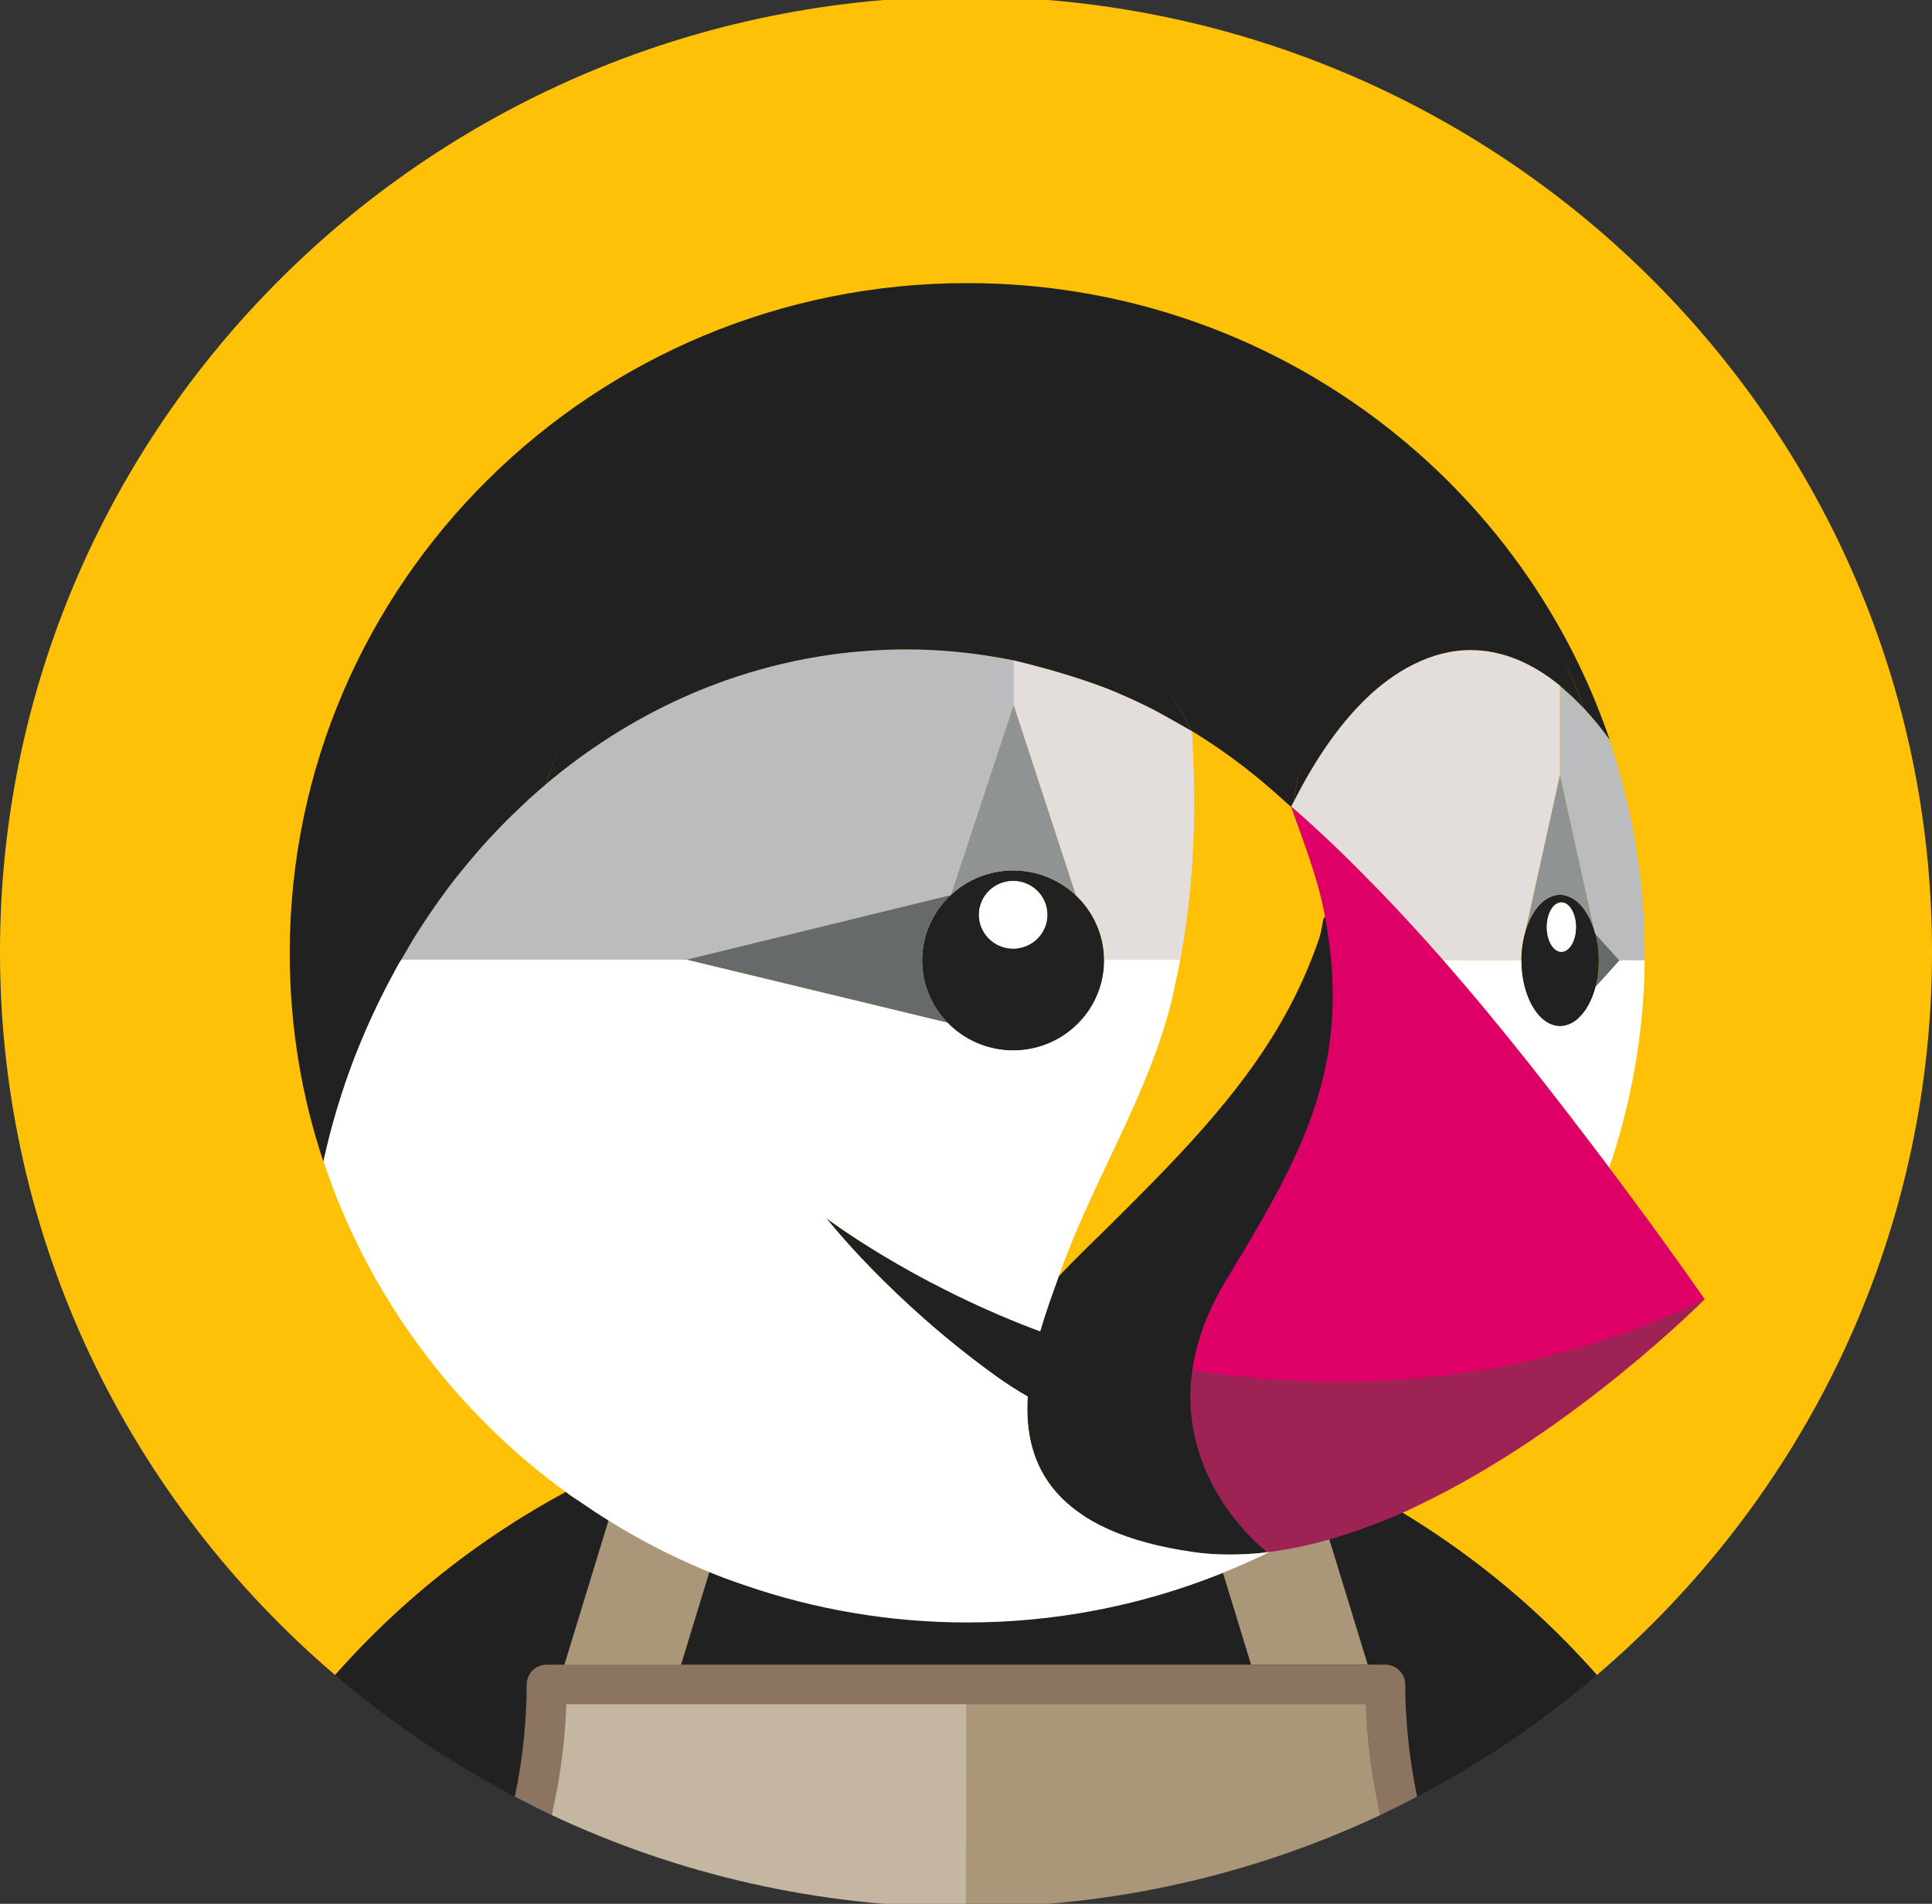 <svg width="276" height="272" viewBox="0 0 276 272" fill="none" xmlns="http://www.w3.org/2000/svg">
<rect x="0" y="0" width="276" height="272" fill="#333333" stroke="none"/>
<g clip-path="url(#clip0_2081_57774)">
<path d="M89.462 208.955C91.665 207.985 93.898 207.092 96.151 206.255C98.696 205.31 101.261 204.42 103.86 203.646C107.096 202.682 110.358 201.81 113.665 201.116C118.126 200.177 122.638 199.487 127.178 199.05C124.611 207.011 121.804 214.894 118.76 222.689C118.885 224.21 118.966 225.735 119.001 227.261C125.259 226.037 131.622 225.421 138 225.419C144.502 225.419 150.851 226.061 156.999 227.261C157.034 225.735 157.115 224.21 157.24 222.689C154.195 214.894 151.388 207.011 148.822 199.05C153.367 199.486 157.877 200.179 162.335 201.116C165.641 201.81 168.903 202.682 172.139 203.646C174.739 204.42 177.304 205.31 179.848 206.255C182.103 207.094 184.337 207.986 186.54 208.956C202.471 215.961 216.662 226.323 228.124 239.316C257.427 214.288 276 177.301 276 136.002C276 60.621 214.215 -0.488 138 -0.488C61.785 -0.488 0 60.621 0 136.002C0 177.301 18.573 214.287 47.876 239.316C59.338 226.322 73.531 215.961 89.462 208.955Z" fill="#FFC107"/>
<path d="M186.539 208.953L195.105 238.088L197.535 238.201C199.113 238.201 200.222 238.612 200.222 240.172C200.222 242.765 200.358 245.679 200.609 248.224C202.744 250.016 205.343 252.038 207.314 254.002C214.694 249.751 221.659 244.834 228.122 239.312C216.661 226.319 202.469 215.958 186.539 208.953ZM169.788 208.662L179.847 206.252C177.302 205.306 174.737 204.417 172.137 203.643C168.901 202.679 165.639 201.807 162.334 201.112C157.872 200.174 153.36 199.484 148.82 199.047C151.386 207.008 154.193 214.891 157.238 222.685C157.113 224.207 157.032 225.731 156.997 227.258C164.124 228.648 171.132 231.064 177.612 233.899L169.788 208.662Z" fill="#212121"/>
<path d="M68.684 254.002C70.286 254.926 71.904 255.827 73.549 256.687C74.125 253.952 75.046 250.162 75.324 247.348C73.189 249.141 70.654 252.038 68.684 254.002ZM177.445 233.647C170.889 230.775 164.032 228.632 156.998 227.258C150.741 226.034 144.378 225.417 137.999 225.416C131.496 225.416 125.148 226.058 119.001 227.258C111.874 228.647 104.439 230.755 97.961 233.588L97.272 237.833H178.729L177.445 233.647Z" fill="#212121"/>
<path d="M75.071 248.16C75.323 245.615 75.505 243.347 75.505 240.753C75.505 239.194 76.587 238.195 78.164 238.195L80.75 238.105L89.46 208.955C73.529 215.961 59.337 226.322 47.875 239.316C54.338 244.837 61.303 249.754 68.683 254.005C70.653 252.039 72.708 250.157 74.841 248.364" fill="#212121"/>
<path d="M201.665 253.346C202.224 256.119 202.35 256.671 202.451 256.692C204.091 255.829 205.714 254.934 207.317 254.007C205.325 252.019 203.249 250.116 201.094 248.303L201.665 253.346Z" fill="#212121"/>
<path d="M177.445 233.649L178.729 237.835H195.39L186.54 208.955C184.337 207.989 182.105 207.089 179.848 206.254L169.789 208.664L177.445 233.649Z" fill="#AA9678"/>
<path d="M80.898 243.668C80.986 243.607 81.074 243.546 81.16 243.484H80.91C80.908 243.545 80.902 243.607 80.898 243.668Z" fill="#C4B6A1"/>
<path d="M195.087 243.484H194.836L195.098 243.668C195.096 243.607 195.089 243.545 195.087 243.484Z" fill="#AA9678"/>
<path d="M194.801 243.064L137.883 243.128L138.001 272.491C159.184 272.491 179.246 267.757 197.183 259.321C196.012 254.232 195.895 248.751 195.704 243.417C195.617 243.356 194.801 243.064 194.801 243.064Z" fill="#AA9678"/>
<path d="M137.91 243.25C137.91 243.25 80.678 243.179 80.591 243.239C80.401 248.574 79.288 254.904 78.82 259.321C96.757 267.757 116.819 272.491 138.002 272.491L138.034 243.345L137.91 243.25Z" fill="#C4B6A1"/>
<path d="M228.256 135.115C228.26 135.151 228.271 135.183 228.275 135.219C228.278 135.242 228.285 135.262 228.288 135.283V135.292C228.354 135.813 228.378 136.358 228.39 136.907C228.392 137.009 228.41 137.104 228.41 137.204L228.411 137.241L228.41 137.282C228.409 137.391 228.39 137.492 228.389 137.6C228.382 138.129 228.348 138.658 228.289 139.184V139.192L228.274 139.269C228.27 139.311 228.257 139.348 228.251 139.389C228.179 139.933 228.075 140.472 227.942 141.004L227.94 141.012L227.959 140.992L227.967 140.967V140.968L231.578 137.228L227.938 133.459L227.939 133.466C228.074 133.992 228.178 134.545 228.256 135.115Z" fill="#676A6A"/>
<path d="M228.25 139.39C228.26 139.32 228.278 139.257 228.288 139.185C228.351 138.674 228.375 138.139 228.388 137.601C228.389 137.479 228.408 137.365 228.408 137.243C228.408 137.128 228.391 137.022 228.389 136.909C228.383 136.369 228.348 135.83 228.286 135.293C228.278 135.231 228.262 135.177 228.254 135.116C228.181 134.561 228.075 134.011 227.937 133.468C227.89 133.284 227.824 133.121 227.769 132.944C227.442 131.876 226.997 130.932 226.469 130.148C226.267 129.85 226.045 129.565 225.807 129.295C225.589 129.057 225.35 128.837 225.093 128.639C224.998 128.568 224.898 128.518 224.801 128.456C224.503 128.263 224.182 128.109 223.844 127.999C223.524 127.894 223.191 127.837 222.855 127.83C222.516 127.83 222.189 127.9 221.866 127.999C221.528 128.108 221.205 128.262 220.908 128.456C220.813 128.518 220.712 128.567 220.618 128.638C220.174 128.981 219.784 129.387 219.46 129.842C219.384 129.943 219.311 130.045 219.241 130.149C218.713 130.933 218.266 131.877 217.941 132.945L217.9 133.073C217.755 133.564 217.643 134.08 217.549 134.61C217.521 134.772 217.484 134.928 217.461 135.094C217.375 135.687 217.331 136.305 217.32 136.939C217.319 137.026 217.305 137.109 217.305 137.197H217.326C217.326 142.396 219.813 146.61 222.881 146.61C223.409 146.61 223.917 146.474 224.401 146.24C224.691 146.1 224.965 145.928 225.218 145.729C225.323 145.646 225.421 145.546 225.521 145.452C225.766 145.226 225.999 144.97 226.22 144.686C226.373 144.486 226.524 144.287 226.664 144.064C226.753 143.922 226.835 143.768 226.918 143.617C227.074 143.333 227.22 143.038 227.353 142.725C227.402 142.611 227.453 142.502 227.498 142.385C227.668 141.949 227.815 141.489 227.94 141.006C228.073 140.491 228.172 139.949 228.25 139.39ZM223.054 135.99C221.904 135.99 220.971 134.408 220.971 132.459C220.971 130.511 221.904 128.929 223.054 128.929C224.205 128.929 225.136 130.511 225.136 132.459C225.136 134.408 224.205 135.99 223.054 135.99Z" fill="#212121"/>
<path d="M223.056 128.926C221.905 128.926 220.973 130.507 220.973 132.455C220.973 134.405 221.905 135.986 223.056 135.986C224.206 135.986 225.137 134.405 225.137 132.455C225.137 130.507 224.206 128.926 223.056 128.926Z" fill="white"/>
<path d="M217.939 132.944C218.264 131.876 218.711 130.932 219.239 130.148C219.31 130.042 219.382 129.943 219.458 129.841C219.78 129.385 220.171 128.979 220.616 128.637C220.709 128.566 220.811 128.517 220.906 128.455C221.203 128.261 221.525 128.107 221.864 127.998C222.185 127.897 222.514 127.829 222.853 127.829C223.191 127.829 223.52 127.897 223.841 127.998C224.179 128.108 224.501 128.262 224.799 128.455C224.896 128.517 224.996 128.567 225.091 128.638C225.339 128.826 225.576 129.048 225.805 129.294C226.043 129.564 226.264 129.849 226.467 130.147C226.995 130.931 227.44 131.875 227.767 132.943V132.945L222.853 110.684L217.939 132.944Z" fill="#909393"/>
<path d="M157.726 137.034C157.72 136.586 157.691 136.143 157.64 135.708C157.639 135.703 157.637 135.697 157.637 135.69C157.586 135.265 157.513 134.842 157.42 134.423L157.412 134.391C157.319 133.983 157.206 133.58 157.074 133.182L157.063 133.156C156.932 132.761 156.78 132.374 156.608 131.995C156.606 131.988 156.601 131.98 156.598 131.972C155.228 128.957 152.743 126.576 149.653 125.318L149.616 125.304C148.864 125.001 148.085 124.768 147.289 124.61C147.269 124.607 147.249 124.606 147.229 124.601C146.407 124.441 145.572 124.36 144.735 124.359C143.895 124.359 143.079 124.445 142.284 124.595L142.2 124.608C141.41 124.764 140.648 124.992 139.916 125.282L139.858 125.304C139.117 125.601 138.407 125.966 137.735 126.393C137.063 126.822 136.432 127.309 135.852 127.847L135.838 127.891L135.79 127.902C134.861 128.776 134.066 129.78 133.43 130.881L133.406 130.92C133.212 131.259 133.036 131.61 132.874 131.969C132.857 132.007 132.836 132.043 132.82 132.082C132.672 132.413 132.545 132.757 132.426 133.102C132.403 133.17 132.373 133.234 132.352 133.302C132.248 133.625 132.164 133.956 132.084 134.288C132.064 134.384 132.032 134.476 132.012 134.571C131.943 134.899 131.896 135.235 131.851 135.572C131.838 135.675 131.816 135.774 131.805 135.878C131.67 137.155 131.729 138.444 131.982 139.704C131.984 139.72 131.985 139.738 131.989 139.755C132.152 140.558 132.391 141.332 132.699 142.073C132.703 142.084 132.705 142.095 132.711 142.104C133.333 143.592 134.231 144.952 135.358 146.114C136.243 147.025 137.26 147.807 138.379 148.432L138.396 148.441C138.745 148.635 139.106 148.81 139.474 148.972C139.504 148.985 139.533 149.002 139.564 149.015C139.905 149.162 140.257 149.289 140.612 149.407C140.673 149.428 140.731 149.453 140.791 149.472C141.119 149.576 141.457 149.659 141.796 149.736C141.888 149.757 141.976 149.787 142.069 149.806C142.398 149.873 142.736 149.919 143.077 149.963C143.179 149.975 143.281 149.998 143.385 150.009C146.421 150.325 149.473 149.572 152.004 147.883C153.388 146.957 154.58 145.778 155.516 144.41C156.966 142.286 157.74 139.782 157.737 137.219C157.737 137.188 157.733 137.16 157.733 137.131C157.732 137.098 157.727 137.067 157.726 137.034ZM144.735 135.527C144.094 135.527 143.458 135.402 142.866 135.159C142.273 134.916 141.735 134.56 141.281 134.112C140.828 133.663 140.468 133.13 140.223 132.544C139.977 131.958 139.851 131.33 139.851 130.695C139.851 130.061 139.978 129.433 140.223 128.847C140.469 128.261 140.828 127.728 141.282 127.28C141.736 126.831 142.274 126.475 142.867 126.233C143.459 125.99 144.095 125.865 144.736 125.865C146.031 125.865 147.274 126.374 148.19 127.28C149.106 128.186 149.62 129.415 149.62 130.697C149.62 131.978 149.105 133.207 148.189 134.112C147.273 135.018 146.03 135.527 144.735 135.527Z" fill="#212121"/>
<path d="M144.735 125.865C143.44 125.865 142.198 126.374 141.282 127.28C140.366 128.186 139.852 129.415 139.852 130.696C139.852 131.977 140.366 133.205 141.282 134.111C142.198 135.017 143.44 135.526 144.735 135.526C146.031 135.526 147.273 135.017 148.189 134.111C149.105 133.205 149.619 131.977 149.619 130.696C149.619 129.415 149.105 128.186 148.189 127.28C147.273 126.374 146.031 125.865 144.735 125.865Z" fill="white"/>
<path d="M135.792 127.899L135.84 127.888L135.854 127.844L144.809 100.758V94.418L144.808 94.347C139.754 93.312 134.606 92.787 129.445 92.779C127.693 92.779 125.955 92.853 124.228 92.969C123.977 92.986 123.724 93.001 123.472 93.02C114.484 93.695 105.632 96.012 97.436 99.713C90.408 102.887 83.878 107.068 78.008 112.025L77.998 112.035C76.427 113.365 74.906 114.751 73.436 116.191C73.16 116.457 72.88 116.722 72.607 116.992C71.218 118.378 69.875 119.807 68.578 121.278C68.297 121.599 68.02 121.926 67.742 122.25C66.433 123.768 65.174 125.327 63.966 126.924C63.866 127.058 63.772 127.199 63.673 127.334C62.527 128.882 61.428 130.463 60.378 132.077C60.172 132.391 59.961 132.701 59.759 133.019C58.908 134.355 58.115 135.728 57.328 137.103H98.121L135.792 127.899Z" fill="#BBBCBD"/>
<path d="M170.234 124.854C170.317 123.797 170.385 122.742 170.44 121.684C170.514 120.253 170.565 118.82 170.593 117.388C170.614 116.275 170.611 115.162 170.606 114.05C170.606 113.729 170.613 113.408 170.61 113.086C170.576 110.214 170.469 107.344 170.29 104.478L170.265 104.462L170.254 104.441C169.176 103.829 168.097 103.219 167.016 102.612L166.941 102.569L166.097 102.096L166.082 102.088L165.496 101.764L165.381 101.7C165.24 101.622 165.098 101.546 164.955 101.471C163.08 100.508 161.167 99.619 159.221 98.806C154.581 96.868 148.333 95.17 144.812 94.35V100.76L153.689 127.891L153.698 127.913C154.615 128.777 155.403 129.77 156.035 130.864C156.242 131.222 156.431 131.593 156.603 131.972C156.607 131.98 156.611 131.988 156.614 131.995C156.785 132.373 156.936 132.76 157.069 133.155L157.079 133.182C157.211 133.578 157.324 133.981 157.417 134.391L157.425 134.423C157.518 134.838 157.59 135.261 157.642 135.69C157.642 135.696 157.644 135.703 157.645 135.708C157.696 136.143 157.725 136.586 157.732 137.034L157.765 137.106H168.634C169.363 133.161 169.887 129.182 170.205 125.184C170.212 125.074 170.225 124.964 170.234 124.854Z" fill="#E3DDDB"/>
<path d="M184.44 115.26C184.433 115.271 184.428 115.284 184.422 115.295L184.44 115.26Z" fill="#FFC107"/>
<path d="M135.855 127.845C136.44 127.303 137.072 126.815 137.745 126.387C138.415 125.961 139.123 125.598 139.861 125.301C139.88 125.293 139.901 125.288 139.919 125.279C140.658 124.985 141.423 124.76 142.203 124.605L142.288 124.592C143.095 124.437 143.916 124.358 144.738 124.357C145.592 124.357 146.424 124.442 147.232 124.599C147.252 124.603 147.272 124.604 147.292 124.607C148.101 124.768 148.893 125.005 149.657 125.315C151.154 125.926 152.524 126.806 153.696 127.911L153.687 127.888L144.81 100.758L135.855 127.845Z" fill="#909393"/>
<path d="M132.699 142.07C132.388 141.321 132.151 140.545 131.989 139.752C131.985 139.735 131.984 139.717 131.982 139.701C131.729 138.441 131.67 137.151 131.805 135.875C131.816 135.771 131.839 135.672 131.851 135.569C131.896 135.232 131.943 134.896 132.012 134.567C132.033 134.472 132.064 134.381 132.084 134.285C132.164 133.953 132.248 133.621 132.352 133.298C132.374 133.231 132.402 133.167 132.426 133.099C132.545 132.753 132.672 132.41 132.82 132.078C132.836 132.04 132.857 132.004 132.875 131.965C133.036 131.607 133.212 131.255 133.406 130.917L133.43 130.878C134.066 129.776 134.861 128.773 135.79 127.898L98.119 137.103H98.047L135.359 146.11C134.231 144.949 133.333 143.589 132.711 142.101C132.705 142.091 132.703 142.081 132.699 142.07Z" fill="#676A6A"/>
<path d="M217.458 135.09C217.481 134.924 217.517 134.768 217.546 134.606C217.64 134.076 217.752 133.56 217.897 133.07C217.913 133.014 217.919 132.951 217.936 132.897L222.852 110.636L222.851 97.944C218.835 94.663 214.534 92.869 210.056 92.869C204.398 92.869 199.123 95.959 195.178 99.776C190.862 103.953 187.526 109.207 184.828 114.51C184.704 114.754 184.577 114.989 184.454 115.234C185.285 115.947 186.108 116.668 186.92 117.403C188.754 119.069 190.557 120.769 192.328 122.501C193.154 123.307 193.964 124.131 194.777 124.951C195.64 125.82 196.503 126.687 197.353 127.57C198.906 129.184 200.438 130.818 201.948 132.473C203.243 133.886 204.525 135.311 205.791 136.75L205.794 136.752C206.006 136.971 206.155 137.129 206.212 137.193H217.297C217.297 137.105 217.315 137.024 217.317 136.935C217.327 136.302 217.372 135.683 217.458 135.09ZM184.453 115.293L184.441 115.26L184.422 115.296L184.47 115.343C184.465 115.326 184.459 115.309 184.453 115.293Z" fill="#E3DDDB"/>
<path d="M50.645 151.113L50.744 150.868C52.233 147.048 53.949 143.319 55.885 139.7C56.185 139.137 56.478 138.572 56.788 138.014C56.96 137.706 57.154 137.412 57.328 137.104C58.116 135.729 58.908 134.357 59.76 133.02C59.961 132.702 60.173 132.392 60.379 132.078C61.428 130.464 62.527 128.883 63.673 127.335C63.773 127.2 63.866 127.06 63.967 126.925C65.175 125.328 66.434 123.77 67.742 122.252C68.02 121.927 68.296 121.601 68.579 121.279C69.875 119.808 71.219 118.379 72.608 116.994C72.882 116.723 73.161 116.458 73.437 116.192C74.906 114.753 76.428 113.366 77.998 112.036L78.008 112.027C84.208 91.485 104.229 78.862 126.677 78.862C135.711 78.862 144.697 81.437 152.397 86.096C160.295 90.874 165.68 95.542 169.861 103.703L169.924 103.825C170.029 104.032 170.148 104.231 170.251 104.44L170.262 104.46L170.287 104.476C173.798 106.625 177.143 109.029 180.293 111.668C181.353 112.553 182.392 113.461 183.411 114.392C183.747 114.697 184.093 114.987 184.425 115.297C184.432 115.284 184.437 115.271 184.445 115.26C184.448 115.251 184.452 115.242 184.457 115.234C184.571 115.003 184.683 114.767 184.798 114.539C187.962 94.794 198.012 84.027 208.399 84.027C216.228 84.027 221.919 88.644 226.218 101.073L226.262 101.207L226.273 101.221C227.54 102.589 228.724 104.03 229.817 105.538L229.815 105.537C229.837 105.567 229.861 105.594 229.884 105.625C229.945 105.806 229.998 105.991 230.057 106.171L229.895 105.523C216.974 67.688 180.792 40.447 138.176 40.447C84.723 40.447 41.391 83.305 41.391 136.174C41.391 146.596 43.075 156.63 46.201 165.967L46.214 165.912C47.313 160.876 48.795 155.929 50.645 151.113Z" fill="#212121"/>
<path d="M231.339 137.229L227.963 140.964V140.963L227.956 140.988C227.827 141.479 227.67 141.938 227.496 142.38C227.451 142.496 227.4 142.606 227.351 142.719C227.221 143.024 227.076 143.322 226.916 143.612C226.833 143.763 226.751 143.917 226.662 144.059C226.522 144.28 226.371 144.482 226.218 144.68C226.007 144.954 225.773 145.211 225.519 145.447C225.419 145.54 225.322 145.641 225.216 145.724C224.963 145.923 224.689 146.094 224.399 146.235C223.915 146.469 223.407 146.605 222.879 146.605C219.811 146.605 217.324 142.391 217.324 137.192H206.18L206.186 137.2C208.28 139.594 210.341 142.015 212.368 144.464C214.316 146.819 216.241 149.193 218.14 151.586L218.421 151.937C220.221 154.21 222.005 156.495 223.773 158.793L224.288 159.459C226.166 161.903 228.031 164.357 229.884 166.819C233.146 157.27 234.859 147.27 234.96 137.192L231.827 137.074L231.339 137.229Z" fill="white"/>
<path d="M123.472 93.02C123.725 93.001 123.977 92.986 124.228 92.969C125.964 92.847 127.704 92.784 129.445 92.779C134.693 92.779 139.821 93.335 144.808 94.347C148.329 95.167 154.578 96.865 159.218 98.803C161.164 99.616 163.077 100.505 164.952 101.467L165.378 101.697L165.493 101.761C165.667 101.857 165.857 101.96 166.079 102.085L166.094 102.093L166.938 102.566L167.014 102.608C168.206 103.277 169.526 104.027 170.03 104.312L170.159 104.386L170.251 104.438C170.148 104.229 170.029 104.031 169.923 103.824L169.861 103.701C165.68 95.541 159.243 88.541 151.345 83.763C143.645 79.105 134.66 76.529 125.624 76.529C103.178 76.529 84.208 91.484 78.008 112.025C83.878 107.068 90.408 102.887 97.437 99.712C105.633 96.012 114.484 93.695 123.472 93.02Z" fill="#212121"/>
<path d="M229.884 105.625C229.861 105.594 229.837 105.566 229.815 105.536L229.817 105.537C228.724 104.03 227.541 102.588 226.273 101.221L226.242 101.184C225.702 100.604 225.144 100.04 224.57 99.493C224.357 99.292 224.137 99.116 223.923 98.923C223.568 98.604 223.216 98.275 222.855 97.982V110.681L227.771 132.944C227.825 133.117 227.889 133.278 227.937 133.457L231.341 137.231L231.375 137.193H234.938C234.942 136.867 234.963 136.545 234.963 136.218V136.212C234.961 126.003 233.305 115.86 230.057 106.17C229.998 105.989 229.945 105.805 229.884 105.625Z" fill="#BBBCBD"/>
<path d="M195.18 99.776C199.125 95.96 204.4 92.87 210.058 92.87C214.535 92.87 218.836 94.663 222.852 97.944L222.853 97.983C223.213 98.275 223.566 98.604 223.92 98.923C224.135 99.116 224.355 99.292 224.567 99.493C225.142 100.04 225.699 100.604 226.239 101.184L226.271 101.221C226.268 101.216 226.265 101.212 226.261 101.208L226.26 101.207L226.216 101.073C221.917 88.644 214.982 80.568 207.154 80.568C196.767 80.568 187.96 94.793 184.796 114.538L184.83 114.511C187.527 109.208 190.863 103.953 195.18 99.776ZM181.144 221.13C181.144 221.13 179.745 220.034 177.97 218.014C177.143 217.079 176.373 216.097 175.664 215.074C175.437 214.747 175.213 214.408 174.99 214.059C174.318 213.008 173.782 211.73 173.191 210.466C172.508 209.003 172.506 208.03 172.113 206.667C171.825 205.663 171.595 204.644 171.426 203.614C171.154 201.948 171.045 200.259 171.1 198.572C171.13 197.599 171.231 196.591 171.379 195.565C171.526 194.547 171.726 193.536 171.98 192.538C172.762 189.442 174.115 186.145 176.226 182.665L176.763 181.473C177.453 180.336 177.606 180.386 178.262 179.291C187.495 163.879 192.476 152.226 190.039 134.281C189.772 132.443 189.469 130.61 189.129 128.783C188.917 130.107 188.692 131.429 188.455 132.749C188.364 133.159 188.113 133.603 188.018 133.881C184.007 145.622 177.694 154.258 168.609 164.009C167.345 165.362 166.064 166.7 164.769 168.024C162.455 170.39 160.118 172.732 157.756 175.051C156.773 176.018 155.77 176.999 154.75 178C153.813 178.917 152.648 180.878 151.257 182.323C150.399 184.699 149.423 187.38 148.598 190.2C148.226 190.06 147.872 189.935 147.493 189.79C129.846 183.039 118.031 174.019 118.031 174.019C118.031 174.019 127.122 185.726 142.438 196.716C143.846 197.725 145.307 198.66 146.814 199.518C146.182 209.409 150.594 218.905 170.508 221.737C173.875 222.216 177.323 222.194 180.795 221.807C180.761 221.704 180.989 221.706 180.971 221.65C180.952 221.592 181.157 221.441 181.157 221.441" fill="#212121"/>
<path d="M170.492 195.669C188.172 198.49 214.337 198.027 241.499 185.449C242.153 185.146 242.875 185.944 243.529 185.626C243.529 185.626 224.965 204.379 202.794 214.982C202.146 215.291 201.507 215.621 200.852 215.915C198.71 216.883 196.531 217.727 194.344 218.505C190.054 220.03 185.707 221.187 181.391 221.721C181.193 221.747 180.994 221.784 180.796 221.805C180.769 221.725 180.742 221.644 180.715 221.563L180.686 221.475C180.686 221.475 179.287 220.377 177.511 218.357C176.684 217.423 175.914 216.441 175.206 215.417C174.217 213.996 173.351 212.494 172.617 210.928C171.998 209.605 171.483 208.238 171.079 206.836C170.318 204.206 169.976 201.476 170.064 198.742C170.102 197.735 170.195 196.731 170.344 195.735L170.492 195.669Z" fill="#9F2254"/>
<path d="M157.821 175.764C160.184 173.445 162.522 171.103 164.836 168.737C166.131 167.412 167.411 166.074 168.676 164.722C177.759 154.97 184.427 145.845 188.439 134.104C188.533 133.826 188.628 133.459 188.719 133.047L188.763 132.856C188.856 132.418 188.948 131.93 189.04 131.381C189.076 131.003 190.276 130.239 190.31 129.884C189.304 124.772 186.986 119.398 184.455 115.294C184.462 115.311 184.467 115.328 184.473 115.345L184.424 115.298C184.092 114.987 183.746 114.697 183.41 114.392C182.391 113.462 181.351 112.554 180.292 111.669C177.141 109.03 173.797 106.626 170.286 104.477C170.462 107.349 170.576 110.219 170.606 113.085C170.61 113.407 170.602 113.728 170.602 114.049C170.607 115.161 170.61 116.274 170.589 117.387C170.561 118.819 170.51 120.252 170.435 121.683C170.381 122.741 170.313 123.796 170.23 124.853C170.221 124.963 170.208 125.073 170.2 125.182C169.883 129.181 169.359 133.16 168.63 137.105L167.353 143.075C164.687 153.766 159.272 163.464 154.819 173.476C153.638 176.132 152.518 178.817 151.536 181.552L151.258 182.324C152.427 181.104 153.613 179.9 154.816 178.712C155.837 177.713 156.839 176.731 157.821 175.764Z" fill="#FFC107"/>
<path d="M99.398 233.261C105.876 230.427 111.872 228.647 118.998 227.258C118.963 225.731 118.882 224.207 118.757 222.685C121.801 214.891 124.608 207.008 127.175 199.047C122.635 199.484 118.123 200.174 113.662 201.112C110.355 201.807 107.092 202.679 103.857 203.643C101.258 204.417 98.693 205.306 96.148 206.252L106.208 208.662L98.114 233.791L99.398 233.261Z" fill="#212121"/>
<path d="M223.773 158.796C222.006 156.498 220.222 154.212 218.422 151.939L218.141 151.589C216.218 149.166 214.27 146.763 212.297 144.379C210.293 141.96 208.256 139.568 206.187 137.203C206.057 137.052 205.926 136.9 205.794 136.751C204.089 134.814 202.358 132.9 200.601 131.009C199.53 129.853 198.448 128.707 197.355 127.571C196.503 126.691 195.645 125.818 194.779 124.952C193.967 124.132 193.156 123.309 192.33 122.502C190.559 120.77 188.756 119.071 186.922 117.404C186.11 116.67 185.287 115.947 184.455 115.234C184.451 115.243 184.447 115.251 184.443 115.26C186.192 120.231 188.188 125.264 189.187 130.449C189.447 131.798 189.662 133.109 189.836 134.391C192.273 152.334 186.46 164.05 177.228 179.461C176.552 180.588 175.873 181.712 175.191 182.835C173.08 186.318 171.728 189.614 170.944 192.709C170.691 193.708 170.491 194.718 170.344 195.737C188.449 198.626 215.674 199.165 243.529 185.628C243.529 185.628 238.066 177.687 229.847 166.771C228.006 164.326 226.153 161.889 224.289 159.461C224.118 159.238 223.945 159.017 223.773 158.796Z" fill="#DF0067"/>
<path d="M97.155 238.284L106.211 208.664L96.151 206.254C93.898 207.091 91.665 207.983 89.461 208.954L80.492 238.284L90.505 238.439L97.155 238.284Z" fill="#AA9678"/>
<path d="M103.519 225.472C104.403 225.808 105.302 226.111 106.199 226.421C116.474 229.987 127.285 231.807 138.174 231.803C150.561 231.81 162.834 229.457 174.321 224.874C174.912 224.639 175.491 224.381 176.075 224.135C177.023 223.736 177.964 223.324 178.899 222.897C179.733 222.513 180.568 222.132 181.389 221.726C181.191 221.751 180.993 221.789 180.794 221.81C177.322 222.197 173.874 222.219 170.507 221.741C150.593 218.909 146.181 209.413 146.813 199.522C145.306 198.664 143.845 197.729 142.437 196.719C127.121 185.73 118.03 174.023 118.03 174.023C118.03 174.023 129.845 183.043 147.492 189.794C147.871 189.939 148.225 190.063 148.597 190.203C149.422 187.384 150.398 184.703 151.256 182.326L151.534 181.554C152.516 178.819 153.636 176.134 154.817 173.479C159.27 163.466 164.685 153.769 167.351 143.078L168.628 137.107H157.737L157.735 137.108L157.737 137.13L157.732 137.132C157.732 137.161 157.737 137.19 157.737 137.22C157.739 139.783 156.965 142.287 155.516 144.411C154.102 146.476 152.116 148.094 149.795 149.068C147.773 149.915 145.567 150.239 143.384 150.01C143.28 149.999 143.18 149.977 143.076 149.964C142.735 149.92 142.397 149.875 142.068 149.807C141.975 149.787 141.887 149.758 141.795 149.737C141.457 149.66 141.118 149.577 140.791 149.474C140.73 149.453 140.672 149.429 140.612 149.409C140.257 149.29 139.904 149.163 139.564 149.016C139.532 149.003 139.503 148.987 139.473 148.974C139.106 148.813 138.746 148.636 138.395 148.442L138.379 148.433C137.263 147.81 136.245 147.029 135.358 146.115L98.046 137.107H57.325C57.151 137.415 56.957 137.709 56.785 138.017C56.475 138.575 56.181 139.141 55.882 139.703C54.881 141.572 53.939 143.472 53.057 145.399C52.232 147.201 51.46 149.025 50.741 150.87L50.642 151.116C48.791 155.932 47.31 160.879 46.211 165.915C52.621 185.254 65.094 201.872 81.399 213.584C81.873 213.925 82.373 214.227 82.854 214.56C85.613 216.476 88.472 218.248 91.418 219.869C95.315 222.013 99.358 223.885 103.519 225.472Z" fill="white"/>
<path d="M201.154 248.362C200.893 245.802 200.757 243.231 200.748 240.659C200.748 239.91 200.448 239.191 199.912 238.662C199.377 238.132 198.651 237.834 197.894 237.834H78.101C77.344 237.834 76.617 238.132 76.082 238.662C75.546 239.191 75.245 239.91 75.245 240.659C75.245 243.252 75.091 245.818 74.84 248.362C74.56 251.158 74.129 253.937 73.547 256.688C75.284 257.596 77.035 258.48 78.816 259.318C80.007 254.178 80.704 248.937 80.899 243.667C80.902 243.606 80.908 243.544 80.91 243.483H195.084C195.086 243.544 195.093 243.606 195.095 243.667C195.29 248.937 195.988 254.178 197.179 259.318C198.954 258.478 200.71 257.601 202.447 256.688C201.866 253.937 201.434 251.158 201.154 248.362Z" fill="#8B7460"/>
</g>
<defs>
<clipPath id="clip0_2081_57774">
<rect width="276" height="272" fill="white"/>
</clipPath>
</defs>
</svg>
